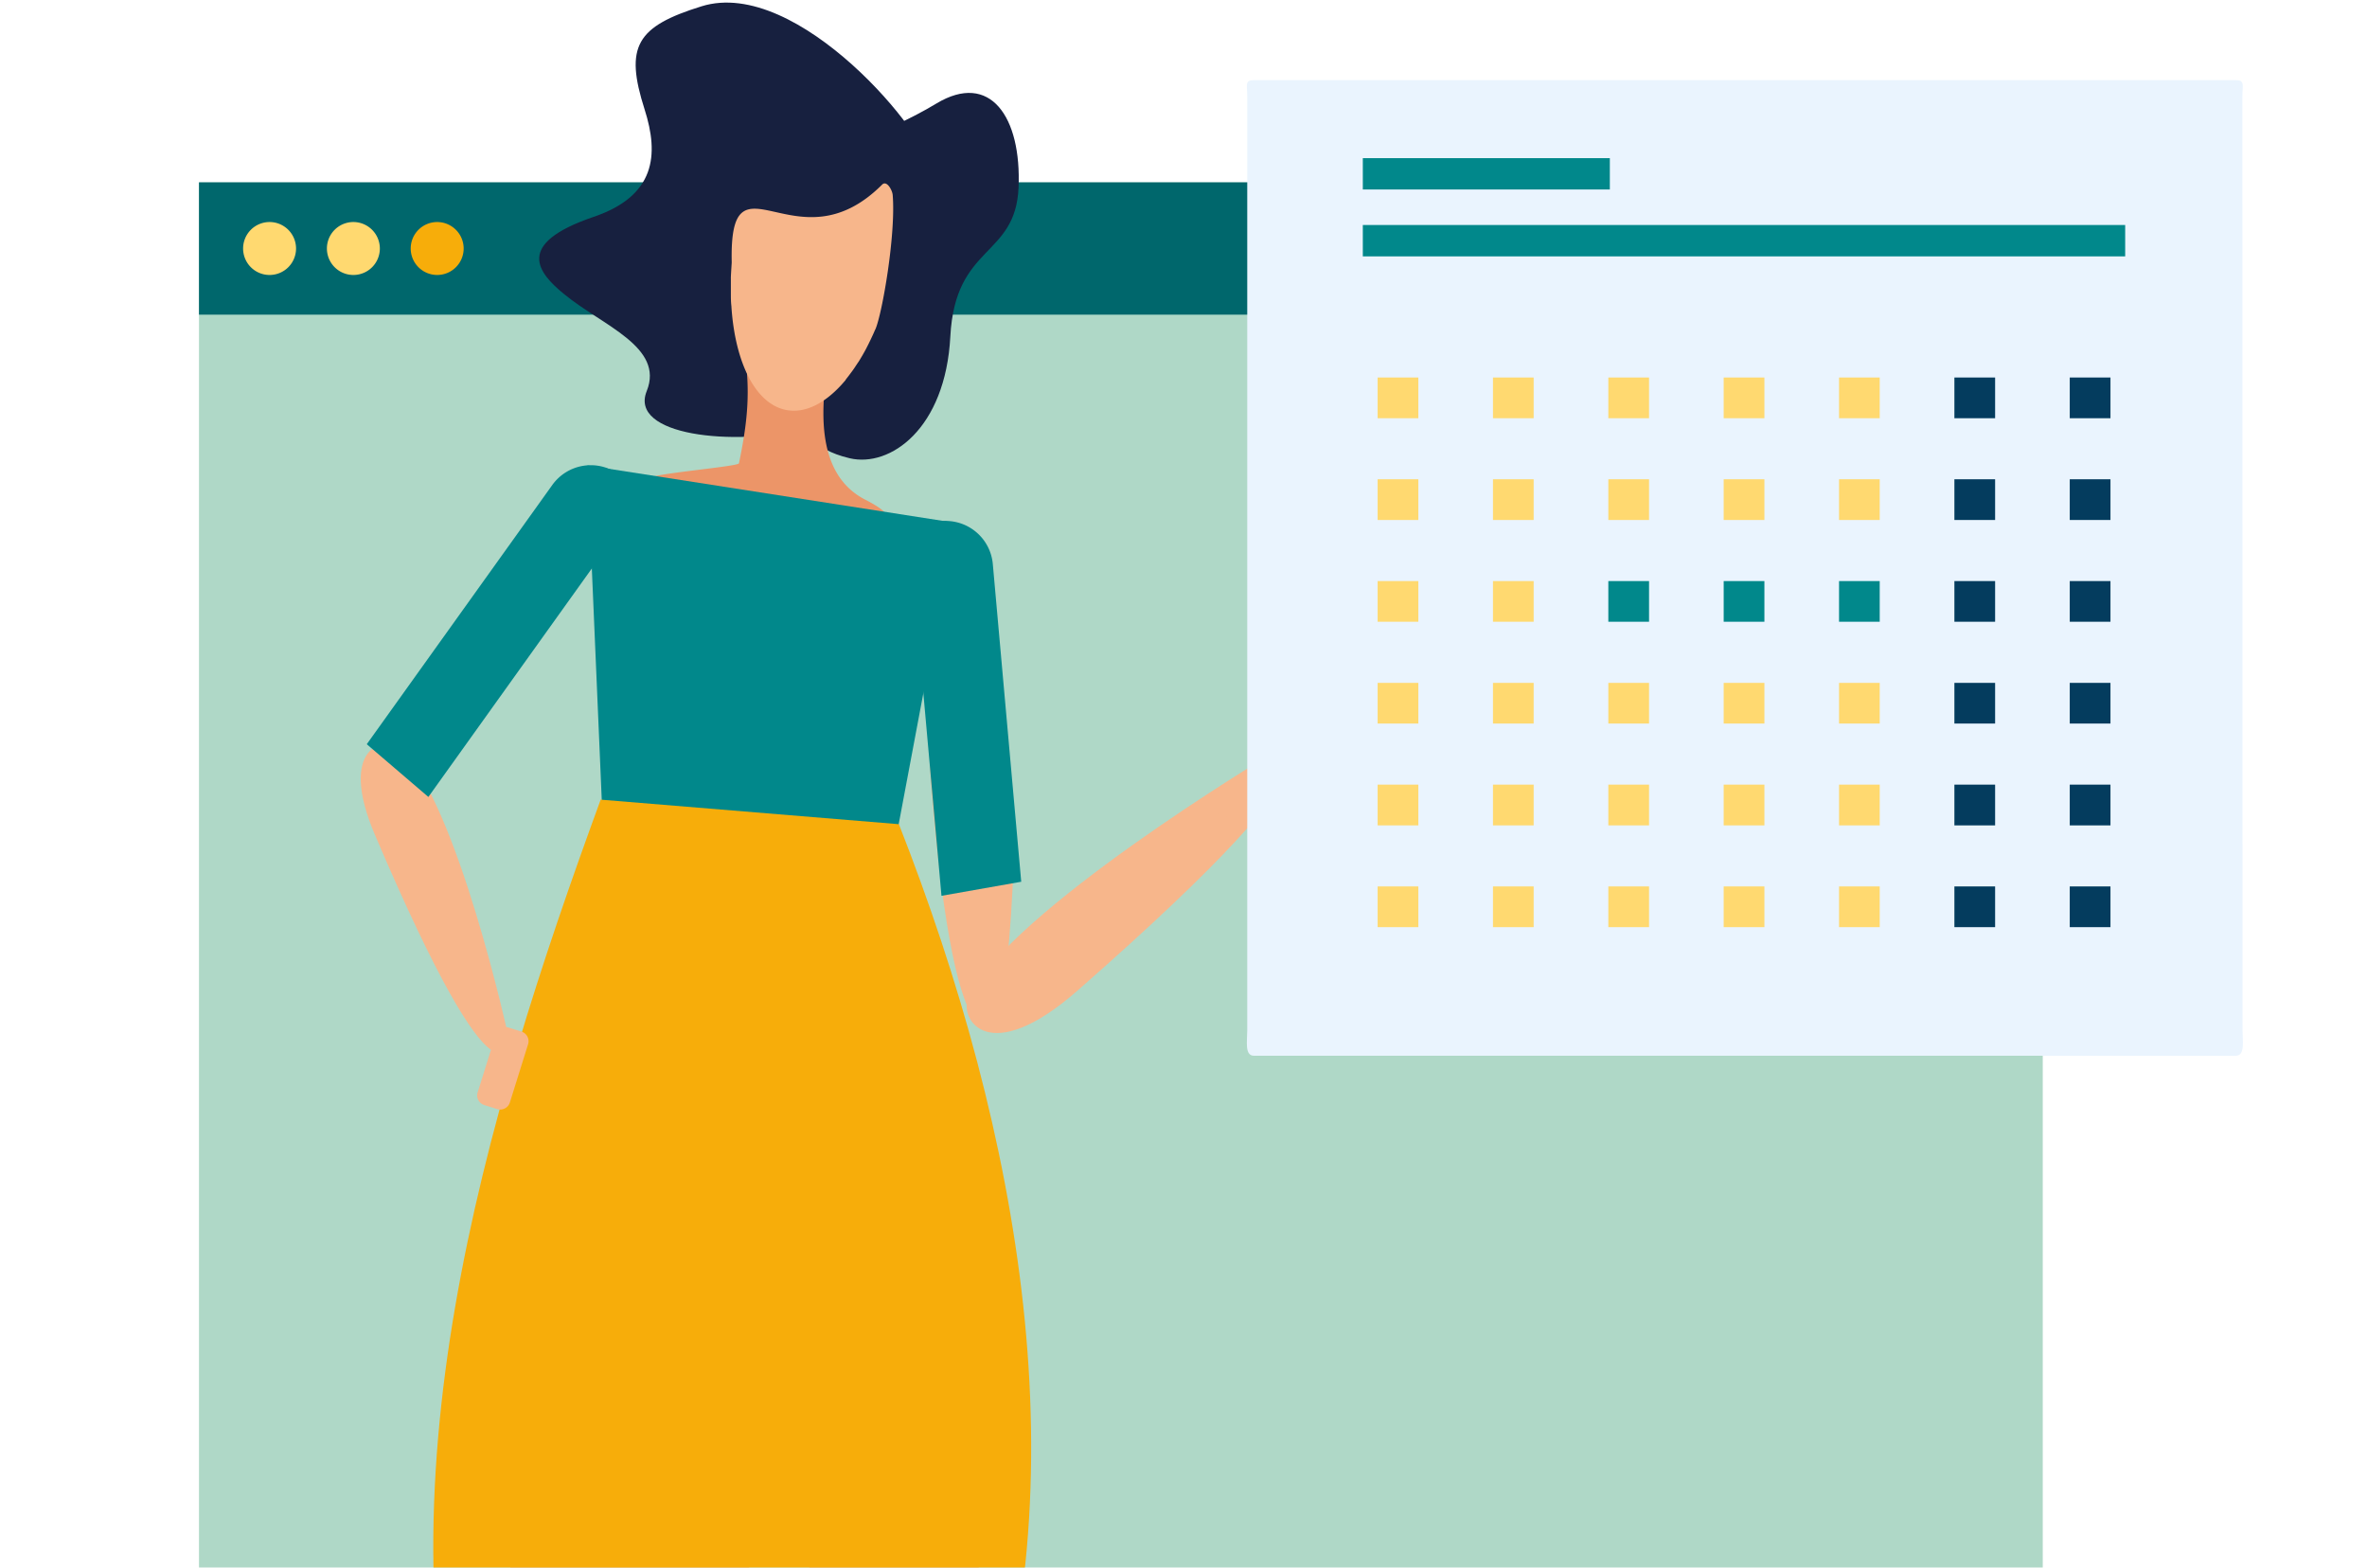 <?xml version="1.0" encoding="UTF-8"?> <svg xmlns="http://www.w3.org/2000/svg" xmlns:xlink="http://www.w3.org/1999/xlink" viewBox="0 0 549.92 364.18"><defs><clipPath id="a"><rect x="49.45" y="-50.27" width="320.75" height="414.42" style="fill:none"></rect></clipPath></defs><rect x="46.23" y="42.36" width="428.36" height="321.79" style="fill:#afd8c7"></rect><rect x="46.23" y="42.36" width="428.36" height="30.74" style="fill:#00676c"></rect><path d="M68.78,57.74a6.15,6.15,0,1,1-6.15-6.16A6.16,6.16,0,0,1,68.78,57.74Z" style="fill:#ffd970"></path><path d="M88.25,57.74a6.15,6.15,0,1,1-6.15-6.16A6.16,6.16,0,0,1,88.25,57.74Z" style="fill:#ffd970"></path><path d="M107.72,57.74a6.15,6.15,0,1,1-6.15-6.16A6.16,6.16,0,0,1,107.72,57.74Z" style="fill:#f7ad0a"></path><g style="clip-path:url(#a)"><path d="M187.56,99.64s.52,4.63,9.86,6.82,22.24-6.78,23.37-28.3,15.14-18.23,15.85-34.59-6.57-27.08-19.11-19.51-21.81,8.39-18.35,14.46,16.86,8.47,17,1S185.39-5.51,163,1.46c-15.15,4.7-17.92,9.31-13.25,23.93,3.41,10.65,2.51,20.12-11.86,25-18.48,6.29-12.87,13-6.84,17.93,8.92,7.35,23.35,12.25,19.2,22.54S170.09,103.79,187.56,99.64Z" style="fill:#17203f"></path><path d="M201,116.07c10.67,5.46,1.51,5.51.78,6.29-4.36,4.66-48.58-4.56-51-11.15-.4-1.1,20.73-2.79,20.9-3.58,1.9-9.18,2.92-17,1-27.54a1.59,1.59,0,0,1,1.47-1.36c3.9.38,7.83.67,11.75,1,.66.08,8.21,2.28,6.26,5.85C190.71,95.66,189.74,110.27,201,116.07Z" style="fill:#ec9568"></path><path d="M196.63,88c.26-.32.52-.66.77-1,.09-.11.16-.21.24-.32.32-.42.64-.86.94-1.31l.24-.37c.23-.34.45-.68.68-1l.36-.59.54-.91.36-.64q.35-.61.66-1.23c.16-.32.33-.64.5-1s.29-.58.42-.87l.42-.9c.12-.26.24-.52.35-.78s.18-.42.29-.63v0c1.56-3.63,4.75-21.86,4-31.15-.09-1.12-1.38-3.49-2.46-2.41-20,20-35.56-9.3-34.94,18.08v0c0,.07-.16,2.37-.2,3.43a2.62,2.62,0,0,0,0,.28c0,1.07,0,2.13,0,3.16v.2c0,1.06,0,2.11.13,3.13v.1c.86,13,5.62,22.72,12.87,24,4.23.75,8.64-1.47,12.64-5.82h0l.1-.11c.29-.33.59-.67.88-1C196.45,88.23,196.55,88.13,196.63,88Z" style="fill:#f7b68b"></path><path d="M319,156.65s1.37,1.65,2.7.66c2.23-1.63,5-6.43,5.88-8.18,1-1.95,4.22-11.93,4.22-11.93a12.2,12.2,0,0,0-4.61,6.08C325.29,149.13,319,156.65,319,156.65Z" style="fill:#ec9568"></path><path d="M319.79,155.44c3.08-2.48,4.13-6.94,4.12-12.49,0-5.25,2.7-7.29,2.7-7.29s.38,3.39-.46,11.56a19.46,19.46,0,0,1-1.66,6.81C321.36,160.16,311.87,161.82,319.79,155.44Z" style="fill:#ec9568"></path><path d="M144.88,294.84c9-1.46,9.06,3.71,15.24,16.69,12.12,25.43,18.51,63,13.32,102.82-6.09,46.7-18.91,87.36-34,112.85-8.65-22-12.69-48.33-15.93-77.53C113.47,358.79,117.32,299.33,144.88,294.84Z" style="fill:#f7b68b"></path><path d="M92.9,173.88c13.32,12.16,25.35,67.49,25.35,67.49S116.67,263.31,87.13,194C78.25,173.22,89.62,170.89,92.9,173.88Z" style="fill:#f7b68b"></path><path d="M230.46,164.45c10.06,16.07,2,72.16,2,72.16s-10.25,20-16.21-55.32C214.48,158.67,228,160.49,230.46,164.45Z" style="fill:#f7b68b"></path><path d="M225,231.71c9.36-19.91,69.42-56,69.42-56s26.11-7.17-43.91,54.27C229.53,248.45,222.73,236.62,225,231.71Z" style="fill:#f7b68b"></path><path d="M321.55,151.48l1.08,1.67-1.81,6.59s-7.77,9.54-12,12.09-15.74,17.51-17.61,18.91-11.7-3.29-11.7-3.29,15.26-12.19,20.9-17.54,11.06-15.75,13.2-17.93c3.64-3.72,5.28-5.81,5.28-5.81s1.71,2.22-3.66,8.39c-1.42,1.63,1.15,2.35,1.15,2.35Z" style="fill:#f7b68b"></path><path d="M212.6,316.18c-6.6-2-7.09,2.85-12.81,14.51-11.19,22.86-19.14,57.38-18.57,94.84.67,43.89,6.87,82.6,16,107.35,8.32-19.86,13.55-44.14,18.42-71.12C230.8,377.84,232.89,322.21,212.6,316.18Z" style="fill:#f7b68b"></path><polygon points="208.63 192.32 139.87 187.35 136.47 108.13 221.97 121.46 208.63 192.32" style="fill:#01888b"></polygon><path d="M109.35,423.56l117.77-9.68c24.5-70,9.9-150.57-18.28-222.41l-69.29-5.7C112.32,260.11,86.75,346.08,109.35,423.56Z" style="fill:#f7ad0a"></path><path d="M99.52,185.14l49.32-68.92a10.87,10.87,0,0,0-3.93-5.19l-1.26-.91a11,11,0,0,0-15.33,2.54L85.21,172.89Z" style="fill:#01888b"></path><path d="M218.73,208.11l-7.55-84.43a10.8,10.8,0,0,1,6-2.47l1.56-.15a11,11,0,0,1,11.92,10l6.6,73.78Z" style="fill:#01888b"></path><path d="M118.46,256.11a2.36,2.36,0,0,1-2.94,1.55l-3-.94a2.35,2.35,0,0,1-1.53-3l4.21-13.46a2.34,2.34,0,0,1,2.94-1.55l3,.94a2.35,2.35,0,0,1,1.53,3Z" style="fill:#f7b68b"></path><path d="M318.41,159.43s4.24-4.64,4.64-7.78c.27-2.18-.15-12.66-.15-12.66a12.4,12.4,0,0,0-2.23,7.3C320.91,152.44,318.41,159.43,318.41,159.43Z" style="fill:#f7b68b"></path><path d="M316.39,156.91s-1.75-.37-2-1.11a9.71,9.71,0,0,0-.54,1.56c-.34,1-3.83,7.16-3.83,7.16a59.75,59.75,0,0,1,4.61-4.91,27.81,27.81,0,0,0,3.23-3.72c.14-.18.23-.56.42-.92Z" style="fill:#dee7ec"></path><path d="M315.24,154.56c3.62-4.15,4-6.5,3.9-7.6-.85,1-2.24,2.53-4.29,4.62a39.13,39.13,0,0,0-3.3,4.7c-.27.42,1.22,1.62.1,5.79-.2.75,3-2.83,4.41-5.29C315.41,156.52,314.14,155.81,315.24,154.56Z" style="fill:#ec9568"></path></g><path d="M521,239.4c0,2.47.64,5.86-1.56,5.86H291.32c-2.2,0-1.55-3.39-1.55-5.86V22.28c0-2.47-.65-3.67,1.55-3.67H519.41c2.2,0,1.56,1.2,1.56,3.67Z" style="fill:#eaf4fe"></path><rect x="316.62" y="52.27" width="177.12" height="7.29" style="fill:#01888b"></rect><rect x="316.62" y="36.74" width="57.39" height="7.28" style="fill:#01888b"></rect><rect x="320.06" y="87.7" width="9.46" height="9.46" style="fill:#ffd970"></rect><rect x="346.86" y="87.7" width="9.45" height="9.46" style="fill:#ffd970"></rect><rect x="373.66" y="87.7" width="9.46" height="9.46" style="fill:#ffd970"></rect><rect x="400.46" y="87.7" width="9.46" height="9.46" style="fill:#ffd970"></rect><rect x="427.26" y="87.7" width="9.45" height="9.46" style="fill:#ffd970"></rect><rect x="454.06" y="87.7" width="9.46" height="9.46" style="fill:#043c5e"></rect><rect x="480.86" y="87.7" width="9.46" height="9.46" style="fill:#043c5e"></rect><rect x="320.06" y="111.34" width="9.46" height="9.46" style="fill:#ffd970"></rect><rect x="346.86" y="111.34" width="9.45" height="9.46" style="fill:#ffd970"></rect><rect x="373.66" y="111.34" width="9.46" height="9.46" style="fill:#ffd970"></rect><rect x="400.46" y="111.34" width="9.46" height="9.46" style="fill:#ffd970"></rect><rect x="427.26" y="111.34" width="9.45" height="9.46" style="fill:#ffd970"></rect><rect x="454.06" y="111.34" width="9.46" height="9.46" style="fill:#043c5e"></rect><rect x="480.86" y="111.34" width="9.46" height="9.46" style="fill:#043c5e"></rect><rect x="320.06" y="134.99" width="9.46" height="9.45" style="fill:#ffd970"></rect><rect x="346.86" y="134.99" width="9.45" height="9.45" style="fill:#ffd970"></rect><rect x="373.66" y="134.99" width="9.46" height="9.45" style="fill:#01888b"></rect><rect x="400.46" y="134.99" width="9.46" height="9.45" style="fill:#01888b"></rect><rect x="427.26" y="134.99" width="9.45" height="9.45" style="fill:#01888b"></rect><rect x="454.06" y="134.99" width="9.46" height="9.45" style="fill:#043c5e"></rect><rect x="480.86" y="134.99" width="9.46" height="9.45" style="fill:#043c5e"></rect><rect x="320.06" y="158.64" width="9.46" height="9.45" style="fill:#ffd970"></rect><rect x="346.86" y="158.64" width="9.45" height="9.45" style="fill:#ffd970"></rect><rect x="373.66" y="158.64" width="9.46" height="9.45" style="fill:#ffd970"></rect><rect x="400.46" y="158.64" width="9.46" height="9.45" style="fill:#ffd970"></rect><rect x="427.26" y="158.64" width="9.45" height="9.45" style="fill:#ffd970"></rect><rect x="454.06" y="158.64" width="9.46" height="9.45" style="fill:#043c5e"></rect><rect x="480.86" y="158.64" width="9.46" height="9.45" style="fill:#043c5e"></rect><rect x="320.06" y="182.28" width="9.46" height="9.47" style="fill:#ffd970"></rect><rect x="346.86" y="182.28" width="9.45" height="9.47" style="fill:#ffd970"></rect><rect x="373.66" y="182.28" width="9.46" height="9.47" style="fill:#ffd970"></rect><rect x="400.46" y="182.28" width="9.46" height="9.47" style="fill:#ffd970"></rect><rect x="427.26" y="182.28" width="9.45" height="9.47" style="fill:#ffd970"></rect><rect x="454.06" y="182.28" width="9.46" height="9.47" style="fill:#043c5e"></rect><rect x="480.86" y="182.28" width="9.46" height="9.47" style="fill:#043c5e"></rect><rect x="320.06" y="205.93" width="9.46" height="9.46" style="fill:#ffd970"></rect><rect x="346.86" y="205.93" width="9.45" height="9.46" style="fill:#ffd970"></rect><rect x="373.66" y="205.93" width="9.46" height="9.46" style="fill:#ffd970"></rect><rect x="400.46" y="205.93" width="9.46" height="9.46" style="fill:#ffd970"></rect><rect x="427.26" y="205.93" width="9.45" height="9.46" style="fill:#ffd970"></rect><rect x="454.06" y="205.93" width="9.46" height="9.46" style="fill:#043c5e"></rect><rect x="480.86" y="205.93" width="9.46" height="9.46" style="fill:#043c5e"></rect></svg> 
